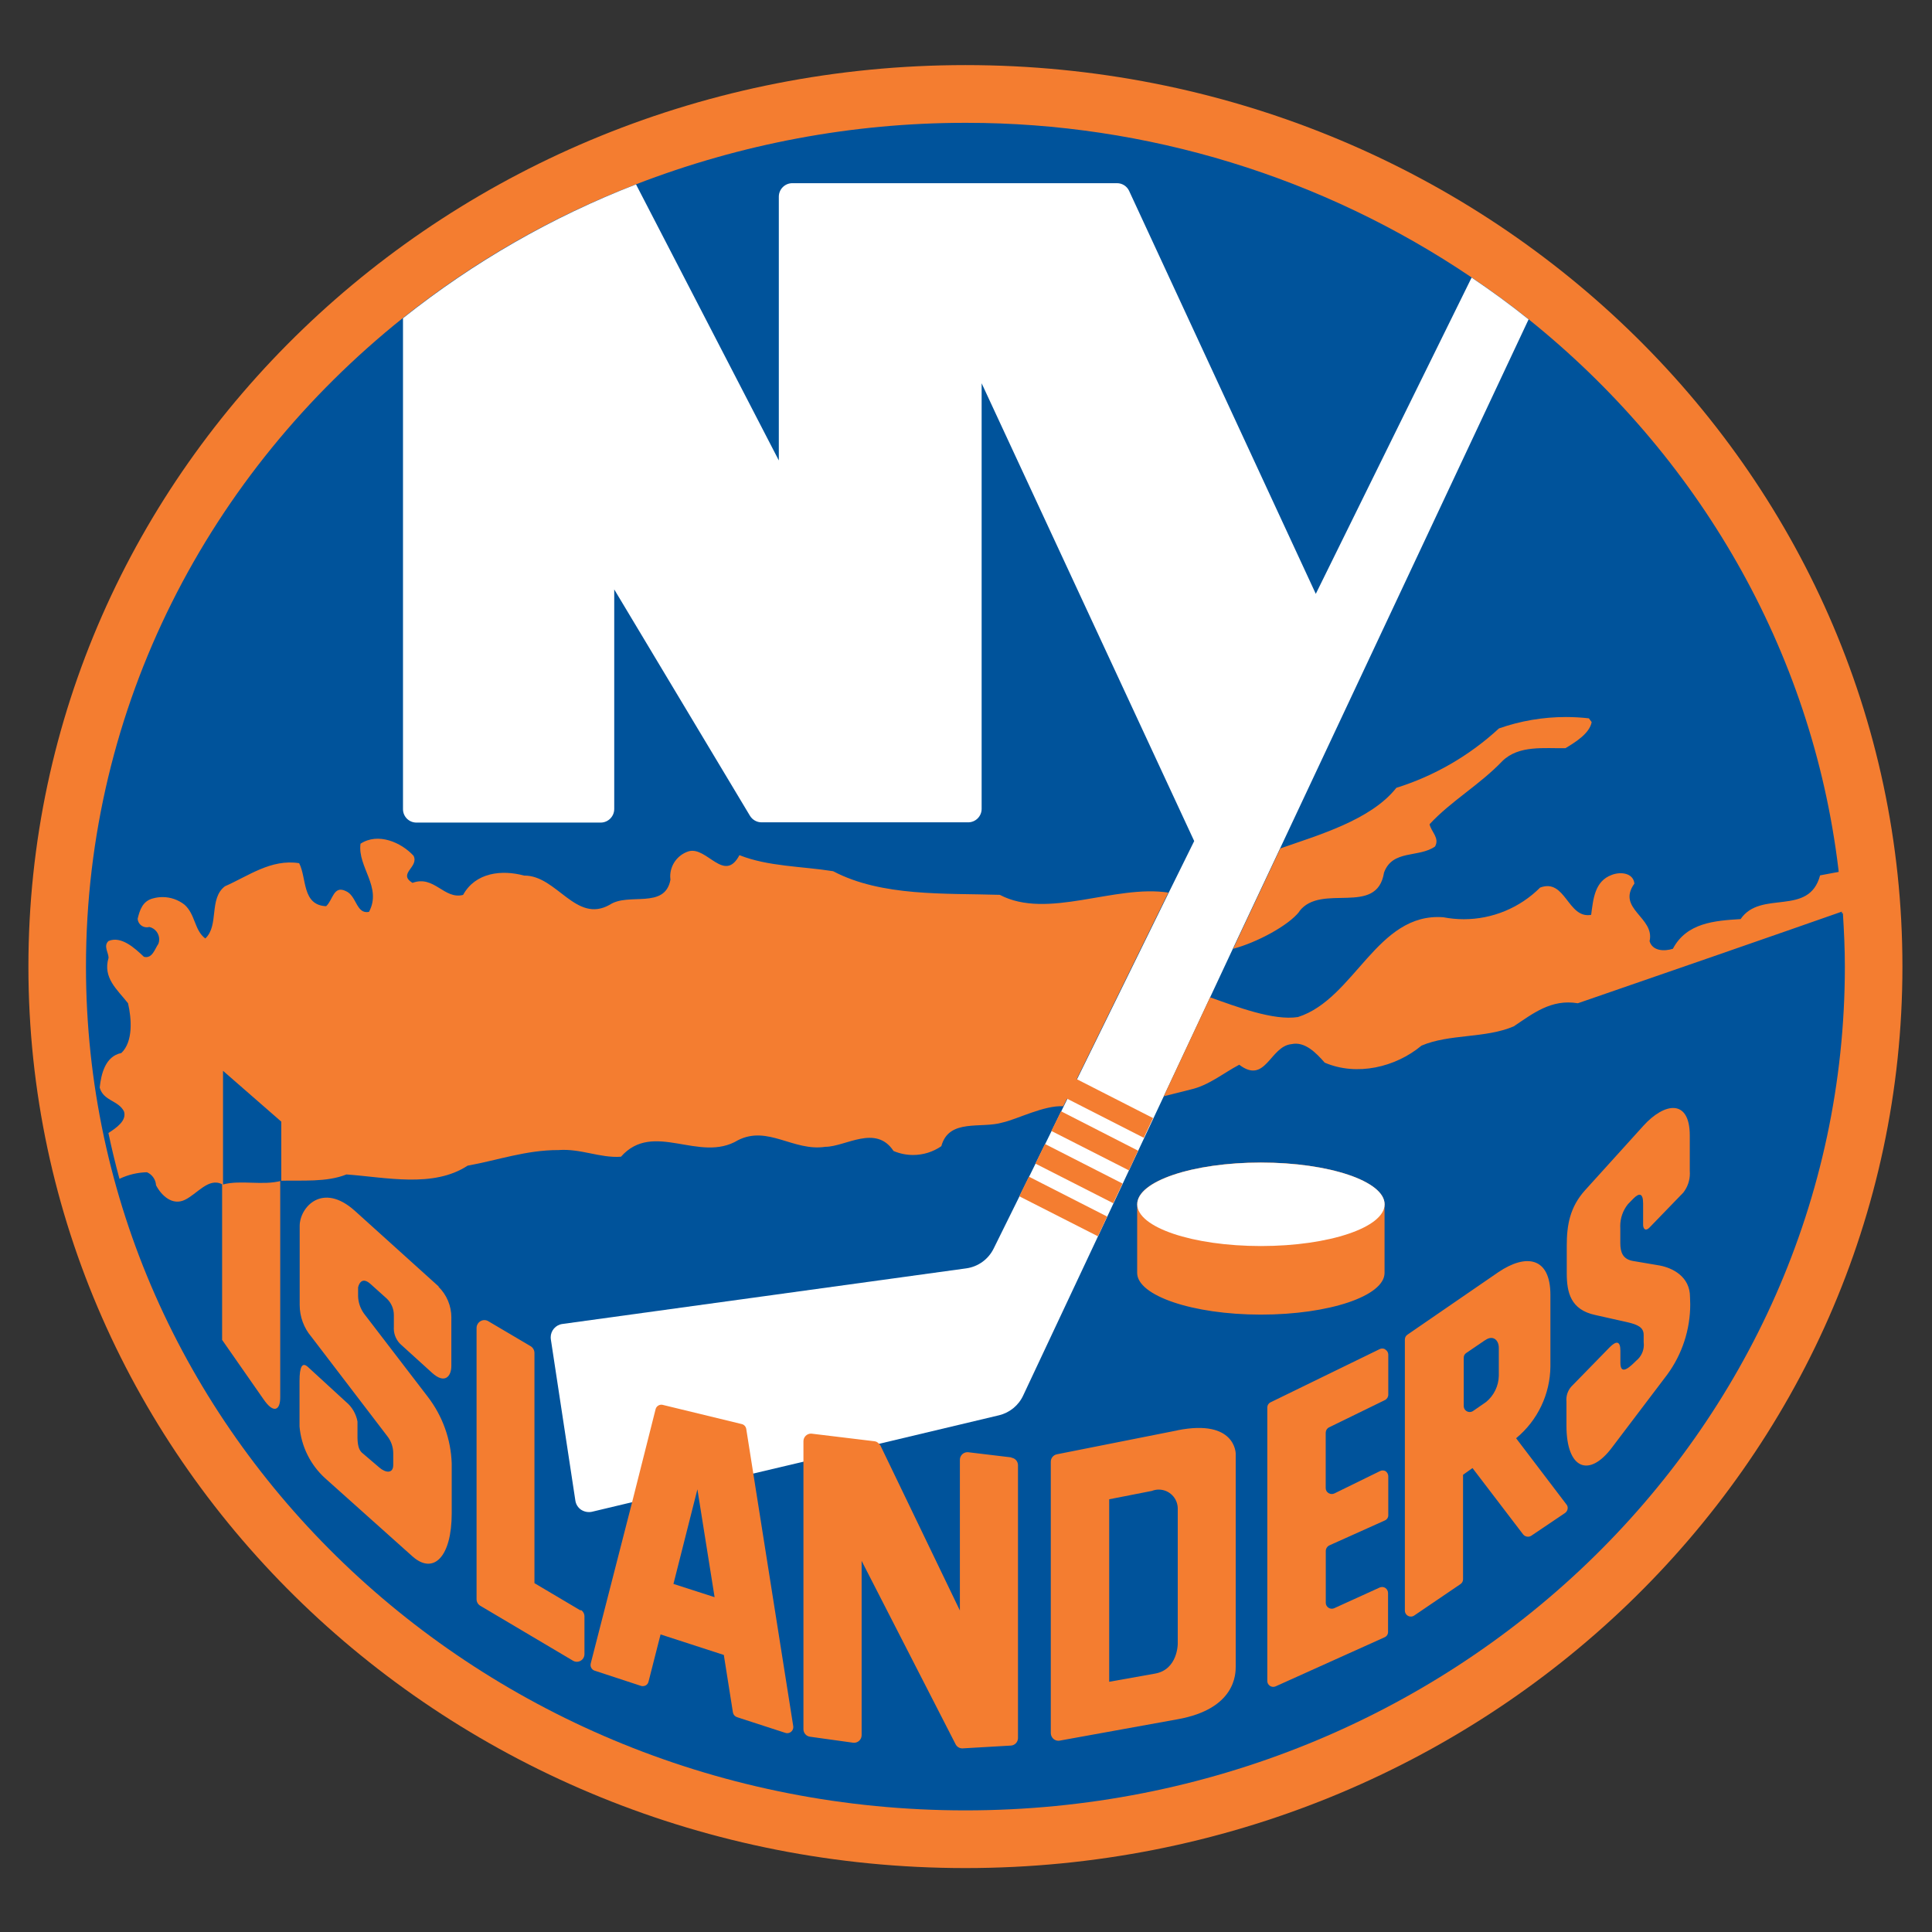 <?xml version="1.0" encoding="UTF-8"?>
<!DOCTYPE svg PUBLIC "-//W3C//DTD SVG 1.1//EN" "http://www.w3.org/Graphics/SVG/1.1/DTD/svg11.dtd">
<!-- Creator: CorelDRAW -->
<svg xmlns="http://www.w3.org/2000/svg" xml:space="preserve" width="780px" height="780px" version="1.1" style="shape-rendering:geometricPrecision; text-rendering:geometricPrecision; image-rendering:optimizeQuality; fill-rule:evenodd; clip-rule:evenodd"
viewBox="0 0 780 780"
 xmlns:xlink="http://www.w3.org/1999/xlink"
 xmlns:xodm="http://www.corel.com/coreldraw/odm/2003">
 <rect x="0" y="0" width="780" height="780" fill="#333333" stroke="none"/>
 <defs>
  <style type="text/css">
   <![CDATA[
    .fil0 {fill:none}
    .fil1 {fill:#FEFEFE}
    .fil3 {fill:#00539B;fill-rule:nonzero}
    .fil2 {fill:#F47D30;fill-rule:nonzero}
    .fil4 {fill:white;fill-rule:nonzero}
   ]]>
  </style>
 </defs>
 <g id="Слой_x0020_1">
  <rect class="fil0" x="-0.24" y="0.24" width="780" height="780"/>
  <circle class="fil1" cx="388.2" cy="366.15" r="293.06"/>
  <g id="_2758913512368">
   <path class="fil2" d="M389.76 26.28c-208.95,0 -378.29,162.96 -378.29,363.96 0,201 169.34,363.95 378.29,363.95 208.96,0 378.3,-162.95 378.3,-363.95 0,-201 -169.34,-363.96 -378.3,-363.96z"/>
   <g>
    <path class="fil3" d="M743.65 368.83c-0.39,-6.12 -0.73,-11.99 -1.43,-17.89l0 0c-10.71,-89 -57.07,-167.48 -125.09,-222.05 -7.37,-5.93 -15.08,-11.53 -23,-16.88 -60.12,-40.65 -131.22,-62.42 -203.82,-62.42 -0.18,0 -0.35,0 -0.53,0 -0.04,0 -0.22,0 -0.27,0 -45.38,0 -90.45,8.48 -132.73,24.82 -33.9,13.04 -65.75,31.33 -94.13,53.98 -78.15,62.49 -127.94,156.59 -127.94,261.83 0,188.16 159.04,340.68 355.06,340.68 196.01,0 355.05,-152.51 355.05,-340.66 0,-7.22 -0.34,-14.44 -0.8,-21.63l-0.37 0.22zm0 0l0 0 0 0z"/>
   </g>
   <g>
    <path class="fil4" d="M354.84 582.92l48.47 -11.53c4.32,-1.03 7.93,-3.99 9.79,-8.02l30.1 -64.04 26.6 -56.64 18.72 -39.95 9.18 -19.63 19.05 -40.47 100.38 -213.69c-7.37,-5.93 -15.08,-11.53 -23,-16.88l-62.91 127.69 -75.39 -162.74c-0.89,-1.87 -2.77,-3.06 -4.84,-3.06 -0.04,0 -0.08,0 -0.12,0l-130.99 0c-3.01,0 -5.45,2.44 -5.45,5.45l0 106.49 -57.65 -111.45c-33.86,13.1 -65.68,31.4 -94.08,54.02l0 198.19c-0.02,3 2.41,5.44 5.42,5.44l74.41 0c3,-0.02 5.43,-2.45 5.45,-5.45l0 -88.69 54.77 91.35c0.99,1.66 2.78,2.69 4.71,2.69l83.4 0c3.01,0 5.45,-2.43 5.45,-5.44l0 -171.82 85.82 184.82 -10.28 20.83 -60.31 122.7 -10.37 20.98c-2.13,4.35 -6.3,7.36 -11.1,8.01l-163.02 22.45c-2.7,0.36 -4.72,2.67 -4.72,5.4 0,0.24 0.01,0.48 0.05,0.72l9.91 65.17c0.22,1.52 1.08,2.88 2.35,3.73 0.94,0.6 2.03,0.92 3.14,0.92 0.39,0 0.79,-0.04 1.17,-0.12l16.15 -3.85 99.74 -23.58zm0 0l0 0 0 0z"/>
   </g>
   <path class="fil2" d="M446.99 491.16l-31.6 -16.11 -3.88 7.92 31.75 16.15 3.73 -7.96 0 0zm12.48 -26.6l-31.11 -15.91 -3.88 7.95 31.29 15.91 3.7 -7.95zm-41.48 5.2l31.47 16.02 3.74 -7.95 -31.32 -15.97 -3.86 7.9 -0.03 0zm-113.86 125.15l-2.85 -18.02c-0.16,-0.96 -0.88,-1.74 -1.83,-1.96l-31.72 -7.7c-0.23,-0.08 -0.47,-0.11 -0.71,-0.11 -1.11,0 -2.07,0.75 -2.34,1.82l-9.49 37.59 -16.7 65.08c-0.04,0.19 -0.07,0.38 -0.07,0.58 0,1.06 0.69,2 1.7,2.32l18.65 6.12c0.24,0.07 0.49,0.11 0.74,0.11 0.41,0 0.82,-0.1 1.19,-0.29 0.58,-0.33 0.99,-0.88 1.13,-1.53l4.86 -19.06 25.54 8.29 3.67 23.19c0.15,0.89 0.77,1.62 1.62,1.92l19.51 6.33c0.26,0.09 0.53,0.14 0.8,0.14 0.59,0 1.15,-0.21 1.59,-0.59 0.55,-0.47 0.86,-1.15 0.86,-1.87 0,-0.13 -0.01,-0.27 -0.03,-0.4l-16.12 -101.96z"/>
   <path class="fil2" d="M471.88 360.39c-21.86,-3.43 -48.93,11.04 -68.23,0.88 -21.99,-0.7 -47.68,0.8 -67.29,-9.54 -12.72,-2.02 -26.27,-1.87 -37.83,-6.48 -6.12,11.59 -13.21,-3.8 -20.58,-1.53 -4.39,1.42 -7.37,5.51 -7.37,10.12 0,0.46 0.03,0.92 0.09,1.38 -2.3,11.99 -16.86,5.01 -24.47,10.03 -13.76,7.8 -21.41,-11.93 -34.59,-11.75 -8.99,-2.44 -19.64,-1.31 -24.65,7.8 -7.71,1.96 -11.66,-8.1 -20.43,-4.86 -6.12,-3.79 2.75,-6.33 0.43,-10.95 -5.02,-5.44 -14.35,-9.48 -21.41,-4.86 -1.29,9.39 8.8,17.49 3.42,27.52 -5.2,1.04 -4.92,-6.57 -9.39,-8.41 -4.95,-2.41 -5.2,3.73 -7.92,6.12 -9.82,-0.43 -7.77,-11.41 -10.89,-17.37 -11.38,-1.78 -20.52,5.2 -29.97,9.33 -6.58,5.04 -2.26,15.81 -7.92,21.07 -4.44,-3.33 -3.98,-9.69 -8.35,-13.61 -2.53,-2.01 -5.67,-3.1 -8.9,-3.1 -1.27,0 -2.53,0.17 -3.76,0.5 -4.22,1.04 -5.41,4.55 -6.3,8.26 0.13,1.94 1.75,3.44 3.69,3.44 0.35,0 0.69,-0.05 1.02,-0.14 2.33,0.53 3.99,2.61 3.99,5.01 0,0.61 -0.11,1.21 -0.32,1.78 -1.44,2.02 -2.42,6.12 -5.84,5.26 -3.73,-3.55 -9.18,-8.53 -14.28,-6.39 -2.21,1.95 0,4.68 0,6.79 -2.42,8.1 3.48,12.78 7.86,18.35 1.46,6.33 2.11,15.47 -2.7,20.09 -6.48,1.29 -8.16,8.5 -8.74,13.95 1.53,5.5 7.55,5.11 9.82,9.66 1.13,3.73 -3.06,6.58 -6.3,8.69 1.28,6.12 2.77,12.28 4.46,18.5 3.47,-1.66 7.26,-2.57 11.1,-2.66 2.12,0.92 3.54,2.96 3.67,5.26 2.18,4.19 6.58,8.29 11.6,5.9 5.01,-2.38 9.63,-9.17 15.07,-6.3l0 62.82 16.64 23.86c4.13,6.12 6.82,4.56 6.82,-0.58l0 -87.53c8.75,-0.25 18.66,0.7 26.73,-2.54 15.96,1.13 35.02,5.56 48.93,-3.55 12.24,-2.2 23.62,-6.33 36.71,-6.3 8.99,-0.67 16.79,3.31 25.2,2.69 13.12,-14.83 31.71,2.76 47.25,-6.67 12.08,-6.11 22.36,4.62 35.26,2.67 8.11,0 20.37,-9.18 27.53,1.68 2.5,1.07 5.19,1.62 7.91,1.62 4.07,0 8.04,-1.24 11.39,-3.55 3.06,-11.35 16.15,-6.97 24.74,-9.57 5.69,-1.23 16.85,-7.04 24.47,-6.55l1.56 -3.06 30.98 15.79 3.73 -7.96 -30.83 -15.72 36.95 -75.23 0 0 0.24 -0.06zm52.67 7.55c8.84,-11.65 31.35,2.26 34.22,-15.66 3.43,-9.39 14.01,-5.9 20.59,-10.52 1.95,-3.43 -1.53,-5.9 -2.21,-8.99 8.6,-9.33 20.19,-15.87 29.43,-25.54 6.63,-6.48 16.94,-5.02 25.44,-5.17 3.98,-2.41 9.7,-5.9 10.58,-10.52l-1.13 -1.53c-3.07,-0.35 -6.2,-0.53 -9.3,-0.53 -9.19,0 -18.34,1.56 -27,4.6 -11.85,10.95 -26.02,19.17 -41.42,23.98 -10.27,13.03 -31.62,19.12 -46.85,24.47l-19.06 40.52c9.64,-2.54 22.39,-9.42 26.73,-15.01l-0.02 -0.1z"/>
   <path class="fil2" d="M177.14 519.42l-33.88 -30.58c-13.13,-11.77 -22.27,-1.41 -22.27,6.12l0 31.59c0,0.1 0,0.2 0,0.3 0,4.73 1.69,9.31 4.77,12.91l30.59 40.04c1.56,1.97 2.41,4.42 2.41,6.95 0,0.07 0,0.16 0,0.23l0 4.47c0,3.55 -3.06,3.24 -5.6,1.04l-6.63 -5.66c-2.45,-1.8 -2.2,-5.6 -2.2,-8.84l0 -4.06c-0.56,-3.11 -2.2,-5.92 -4.62,-7.93l-15.3 -14.04c-2.35,-2.2 -3.48,-0.33 -3.48,5.6l0 18.35c0.69,8 4.37,15.45 10.3,20.86l35.27 31.56c8.53,7.62 15.87,0.19 15.87,-17.37l0 -20.12c-0.32,-9.76 -3.71,-19.18 -9.66,-26.92l-25.79 -33.64c-1.46,-2.06 -2.29,-4.51 -2.35,-7.03l0 -3.49c0,0 0.95,-5.05 5.02,-1.38l6.57 5.9c1.82,1.74 2.85,4.14 2.85,6.65 0,0.06 0,0.12 0,0.17l0 4.78c-0.01,0.15 -0.02,0.31 -0.02,0.46 0,2.64 1.19,5.14 3.23,6.82l12.23 11.1c5.2,4.71 7.77,1.31 7.77,-2.79l0 -18.96c0.01,-0.21 0.01,-0.42 0.01,-0.63 0,-4.66 -1.88,-9.14 -5.21,-12.4l0 0.01 0.12 -0.07zm57.26 130.78l-18.63 -11.04 0 -92.94c-0.01,-1.08 -0.55,-2.07 -1.44,-2.67l-17.25 -10.18c-0.46,-0.27 -0.99,-0.41 -1.53,-0.41 -0.53,0 -1.06,0.14 -1.53,0.41 -0.97,0.55 -1.58,1.57 -1.62,2.69l0 109.61c0.01,1.07 0.56,2.05 1.47,2.6l37.53 22.24c0.46,0.26 0.97,0.39 1.5,0.39 1.69,0 3.05,-1.36 3.06,-3.05l0 -15.29c-0.01,-1.07 -0.56,-2.05 -1.47,-2.6l-0.09 0.24zm241 -72.73l-48.72 9.67c-1.43,0.29 -2.45,1.54 -2.45,2.99 0,0.02 0,0.04 0,0.06l0 109.53c0.02,0.89 0.41,1.73 1.07,2.32 0.56,0.48 1.27,0.75 2,0.75 0.17,0 0.34,-0.02 0.51,-0.05l47.59 -8.62c23.49,-4.19 23.49,-18.35 23.49,-21.41l0 -85.82c0,0 0,-14.1 -23.49,-9.45l0 0 0 0.03zm83.83 -32.72c-0.36,-0.21 -0.76,-0.32 -1.18,-0.32 -0.41,0 -0.81,0.11 -1.17,0.31l-43.92 21.41c-0.81,0.38 -1.32,1.19 -1.32,2.08 0,0.03 0,0.07 0,0.1l0 110.25c0,0.03 0,0.05 0,0.08 0,0.79 0.4,1.54 1.07,1.97 0.4,0.26 0.86,0.4 1.33,0.4 0.34,0 0.68,-0.07 1,-0.22l43.92 -19.78c0.86,-0.35 1.43,-1.19 1.43,-2.13 0,-0.02 0,-0.05 0,-0.08l0 -15.65c0,-0.01 0,-0.01 0,-0.01 0,-0.82 -0.4,-1.58 -1.07,-2.04 -0.39,-0.26 -0.85,-0.4 -1.33,-0.4 -0.34,0 -0.68,0.07 -0.99,0.21l-18.35 8.35c-0.31,0.14 -0.64,0.2 -0.97,0.2 -0.48,0 -0.96,-0.14 -1.36,-0.41 -0.66,-0.43 -1.07,-1.18 -1.07,-1.97 0,-0.02 0,-0.04 0,-0.05l0 -20.86c0.01,-0.96 0.56,-1.83 1.41,-2.26l22.39 -10.06c0.87,-0.35 1.44,-1.2 1.44,-2.13 0,-0.03 0,-0.05 -0.01,-0.08l0 -15.66c-0.02,-0.81 -0.41,-1.56 -1.07,-2.04 -0.36,-0.21 -0.76,-0.31 -1.17,-0.31 -0.42,0 -0.82,0.1 -1.18,0.31l-18.35 8.99c-0.33,0.14 -0.68,0.22 -1.04,0.22 -0.46,0 -0.92,-0.13 -1.32,-0.37 -0.7,-0.42 -1.13,-1.18 -1.13,-2 0,-0.02 0,-0.04 0,-0.05l0 -22.3c0,-0.01 0,-0.02 0,-0.02 0,-0.91 0.51,-1.74 1.32,-2.15l22.6 -11.04c0.82,-0.41 1.34,-1.25 1.34,-2.17 0,-0.01 0,-0.02 0,-0.04l0 -16.11c0,-0.01 0,-0.01 0,-0.01 0,-0.82 -0.42,-1.58 -1.13,-2.01l0 0 -0.12 -0.15zm52.94 35.84c8.62,-7.14 13.66,-17.73 13.77,-28.93l0 -28.88c0,-15.29 -9.82,-16.75 -21.02,-9.17l-36.7 25.23c-0.65,0.44 -1.04,1.17 -1.04,1.96 0,0.02 0,0.04 0,0.06l0 109.34c0,0.01 0,0.02 0,0.03 0,1.34 1.08,2.42 2.42,2.42 0.49,0 0.97,-0.15 1.37,-0.43l18.63 -12.66c0.67,-0.43 1.07,-1.17 1.07,-1.96 0,0 0,0 0,0l0 -42.2 3.82 -2.7 20.43 26.77c0.47,0.59 1.19,0.94 1.96,0.94 0.48,0 0.95,-0.14 1.35,-0.4l13.61 -9.17c0.54,-0.38 0.92,-0.97 1.04,-1.62 0.03,-0.15 0.04,-0.29 0.04,-0.44 0,-0.53 -0.19,-1.03 -0.53,-1.43l-20.28 -26.67 0.06 -0.09zm51.35 -126.13l-23.61 26.09c-6.12,6.82 -7.37,14.04 -7.37,22.39l0 11.1c0,7.77 1.56,14.77 11.59,16.88l12.97 2.91c4.19,0.98 6.49,2.11 6.49,5.11l0 2.9c0.04,0.37 0.07,0.74 0.07,1.11 0,2.51 -1.16,4.89 -3.13,6.45 -1.96,1.92 -6.34,6.48 -6.34,0.79l0 -4.86c0,-4.04 -1.68,-4.04 -4.28,-1.44l-14.92 15.29c-1.66,1.51 -2.61,3.65 -2.61,5.89 0,0.25 0.02,0.5 0.04,0.75l0 9.79c0,17.58 9.17,21.07 18.35,8.83l22.36 -29.51c6.01,-8.21 9.26,-18.15 9.26,-28.34 0,-0.98 -0.03,-1.97 -0.09,-2.95 0,-8.35 -7.19,-11.77 -12.23,-12.72l-10.95 -1.86c-3.89,-0.74 -4.96,-3.4 -4.96,-7.19l0 -5.81c-0.02,-0.35 -0.03,-0.7 -0.03,-1.05 0,-3.21 1.09,-6.33 3.09,-8.83l2.21 -2.27c2.32,-2.35 3.94,-2.32 3.94,1.93l0 8.59c0,1.78 1.04,2.79 2.6,1.14l13.64 -14.1c1.71,-2.2 2.64,-4.91 2.64,-7.7 0,-0.33 -0.02,-0.66 -0.04,-0.99l0 -14.34c0,-14.83 -10.15,-13.46 -18.81,-3.85l0 0 0.12 -0.13zm-154.48 14.87c-27.52,0 -49.94,7.52 -49.94,16.85l0 27.71c0,9.17 22.36,16.85 49.94,16.85 27.59,0 49.94,-7.52 49.94,-16.85l0 -27.71c0.01,-9.3 -22.41,-16.85 -49.94,-16.85zm-8.75 -39.49c10.68,8.17 12.42,-7.43 21.08,-8.29 5.44,-1.22 10,3.55 13.45,7.47 12.97,5.56 28.6,1.86 39.09,-6.88 11.29,-4.81 25.72,-2.85 37.22,-7.77 7.68,-5.11 15.08,-11.13 25.88,-9.33 32.02,-11.04 77.8,-26.88 111.11,-38.57 -0.4,-5.93 0.73,-9.66 0,-15.56l-13.3 2.5c-4.53,16.86 -23.92,5.66 -32.09,17.65 -10.46,0.64 -21.8,1.47 -27.34,11.99 -3.33,1.04 -8.16,1.04 -9.42,-3.06 2.26,-9.63 -13.46,-13.03 -6.12,-23.27 -0.46,-4.38 -5.69,-4.87 -9.17,-3.49 -6.98,2.54 -7.46,10.03 -8.29,16.12 -9.48,1.71 -10.31,-14.9 -20.61,-11.01 -8.16,8.17 -19.25,12.77 -30.81,12.77 -2.77,0 -5.54,-0.27 -8.25,-0.79 -26.85,-2.05 -35.75,32.97 -58.69,40.28 -9.88,1.56 -24.71,-4.13 -35.48,-7.95l-18.72 39.94 10.95 -2.75c7.22,-1.65 12.91,-6.48 19.51,-9.97l0 0 0 -0.03zm-91.99 158.55l-17.37 -2.08c-0.12,-0.01 -0.23,-0.02 -0.34,-0.02 -1.69,0 -3.06,1.37 -3.06,3.06 0,0.01 0,0.01 0,0.02l0 60.83 -32.08 -66.61c-0.18,-0.28 -0.39,-0.52 -0.64,-0.74 -0.44,-0.55 -1.08,-0.91 -1.78,-0.98l-25.23 -3.05c-0.12,-0.02 -0.24,-0.03 -0.37,-0.03 -1.69,0 -3.06,1.38 -3.06,3.06 0,0.01 0,0.02 0,0.03l0 116.22c0,0 0,0.02 0,0.03 0,1.51 1.11,2.8 2.6,3.02l17.41 2.42c0.14,0.02 0.28,0.03 0.43,0.03 1.68,0 3.05,-1.37 3.05,-3.06 0,-0.01 0,-0.02 0,-0.03l0 -70.34 37.93 74.01c0.52,1.04 1.57,1.69 2.73,1.69 0.06,0 0.12,0 0.17,-0.01l19.46 -1.13c1.6,-0.11 2.84,-1.44 2.84,-3.05 0,0 0,0 0,0l0 -110.11c0,-0.01 0,-0.02 0,-0.03 0,-1.53 -1.14,-2.83 -2.66,-3.03l-0.03 -0.12z"/>
   <path class="fil3" d="M465.25 601.88l-17.44 3.42 0 73.68 18.51 -3.3c9.17,-1.62 9.17,-11.99 9.17,-11.99l0 -54.41c0,-0.07 0,-0.14 0,-0.21 0,-4.24 -3.43,-7.68 -7.67,-7.68 -0.89,0 -1.77,0.16 -2.6,0.46l0.03 0.03zm134.29 -60.8l-7.55 5.14c-0.65,0.4 -1.04,1.12 -1.04,1.88 0,0.02 0,0.05 0,0.07l0 19.45c0,0.01 0,0.03 0,0.04 0,1.33 1.08,2.41 2.41,2.41 0.49,0 0.97,-0.15 1.38,-0.43l5.26 -3.64c3.15,-2.6 5.01,-6.44 5.11,-10.52l0 -11.32c0,-3.27 -2.51,-5.29 -5.54,-3.05l0 0 -0.03 -0.03zm-311.04 103.74l-6.94 -43.55 -9.67 38.2 16.61 5.35zm-174.94 -168.21l0 -23.77 -23.52 -20.52 0 45.88c7.15,-1.93 16.02,0.55 23.49,-1.47l0.03 -0.12z"/>
   <ellipse class="fil4" cx="509.07" cy="486.21" rx="49.94" ry="16.85"/>
  </g>
 </g>
</svg>
